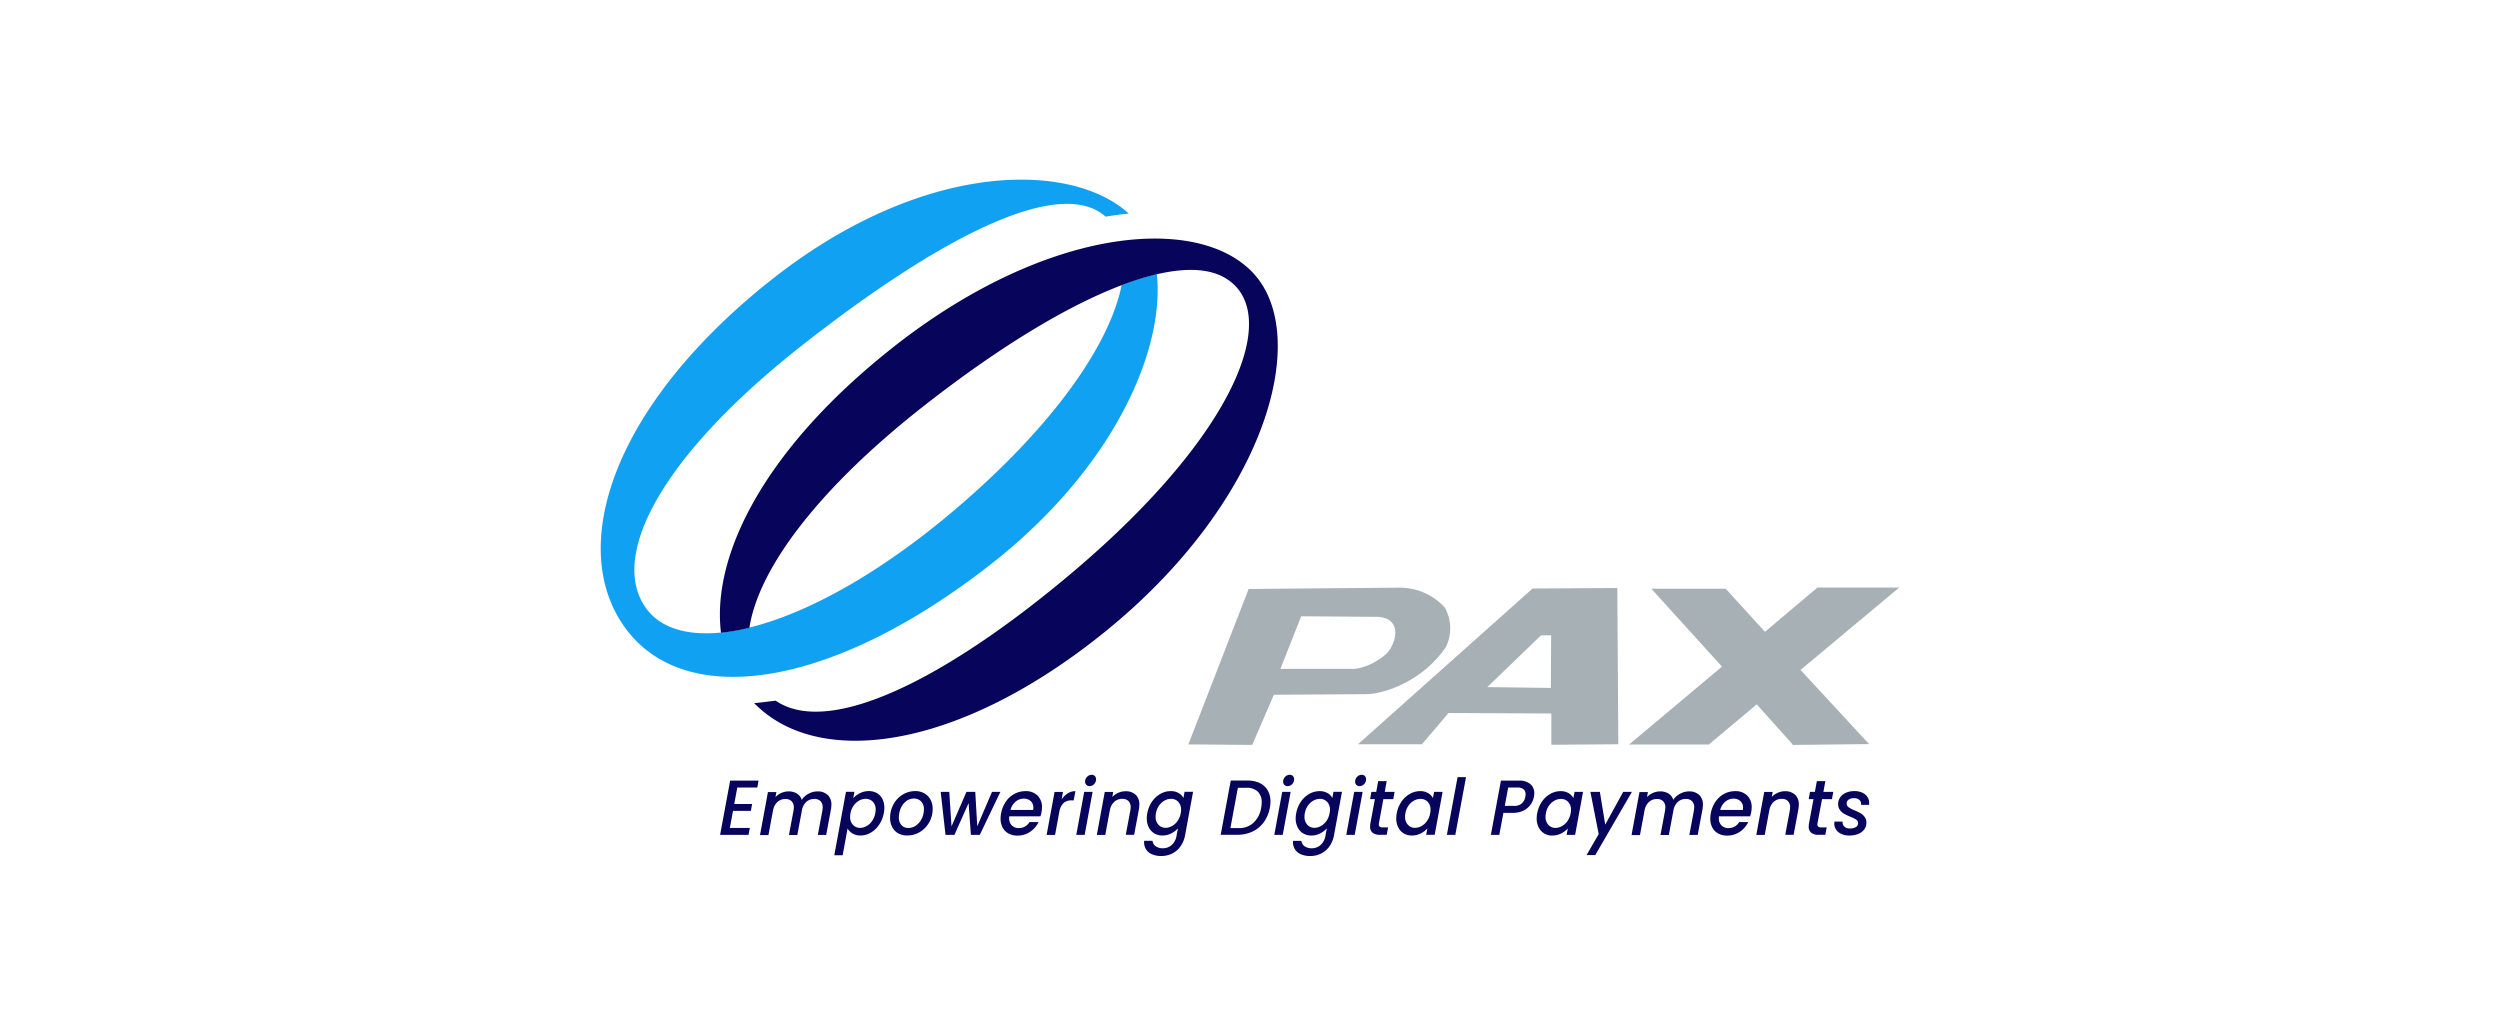 <?xml version="1.0" encoding="UTF-8"?> <svg xmlns="http://www.w3.org/2000/svg" xmlns:xlink="http://www.w3.org/1999/xlink" width="140" height="58" viewBox="0 0 140 58"><defs><clipPath id="clip-path"><rect id="Rectangle_7336" data-name="Rectangle 7336" width="72.715" height="37.878" fill="#a7b0b5"></rect></clipPath><clipPath id="clip-pax-logo"><rect width="140" height="58"></rect></clipPath></defs><g id="pax-logo" clip-path="url(#clip-pax-logo)"><g id="Group_87671" data-name="Group 87671" transform="translate(33.643 10.061)" clip-path="url(#clip-path)"><path id="Path_54874" data-name="Path 54874" d="M9.362,5.763C17.924-1.107,26.323-1.064,29.567,1.9c-.278.026-.553.058-.822.1q-.236.033-.473.073c-2.484-2.22-8.9.877-16.857,7.095C3.121,15.65.393,21.336,2.632,24.125s9.308,1.083,17.266-5.7c5.513-4.7,8.623-9.247,9.271-12.526a15.574,15.574,0,0,1,1.97-.614c.454,4.254-2.407,10.871-9.312,16.267-8.82,6.893-16.907,8.1-20.32,3.732S.373,12.974,9.361,5.761" transform="translate(0 -0.001)" fill="#11a1f2" fill-rule="evenodd"></path><path id="Path_54875" data-name="Path 54875" d="M189.2,94.792c9.021-7.126,17.81-7.529,20.546-3.784s.137,12.5-8.473,19.55c-7.946,6.5-15.634,7.774-19.424,4.488l-.055-.048c-.05-.044-.1-.089-.148-.135l-.014-.013q-.085-.081-.167-.165.162-.014.324-.032h0l.19-.022h0l.209-.027h0l.095-.013h0l.019,0h0l.057-.008h0l.036-.005h0l.019,0h0l.036-.006h0l.019,0h0l.036-.006h0l.019,0h0l.019,0h0l.094-.015h0l.019,0h0l.019,0h0a3.121,3.121,0,0,0,.288.175l0,0,.143.073.015.007q.067.032.137.06l.027.011q.065.026.131.05l.036.013.126.041.045.013h0c3.291.958,9.231-2.2,15.65-7.616,9.353-7.9,11.813-14.688,8.508-16.535-2.571-1.438-8.628.815-16.712,7.12-5.9,4.605-9.346,9.114-9.87,12.5a11.5,11.5,0,0,1-1.592.281c-.544-4.439,2.57-10.4,9.582-15.94" transform="translate(-172.875 -85.371)" fill="#07055b" fill-rule="evenodd"></path><path id="Path_54876" data-name="Path 54876" d="M894.8,619.75a5.685,5.685,0,0,0,1.542-.545,6.125,6.125,0,0,0,2.341-2.036,2.377,2.377,0,0,0-.064-2.2,3.364,3.364,0,0,0-2.278-1.106c-.1-.01-.151-.012-.151-.012l-1.391.012-7.166.063-3.377,8.705,3.577.026,1.213-2.808,5.106-.032a3.686,3.686,0,0,0,.648-.065m-5.39-1.352,1.167-2.945s3.666.028,4.111.028h.113c1.556.043,1.063,1.62.5,2.109a3.561,3.561,0,0,1-.5.364,3.1,3.1,0,0,1-1.23.443Z" transform="translate(-851.352 -591.004)" fill="#a7b0b5"></path><path id="Path_54877" data-name="Path 54877" d="M1149.274,614.5l-.747.666-6.444,5.748-1.542,1.375-1.045.932h3.583l1.488-1.75,3.959.019,1.8.009v1.75l3.75-.028-.056-8.749Zm1.024,5.567-1.771-.023-1.786-.023,1.786-1.723,1.221-1.178h.565Z" transform="translate(-1097.093 -591.604)" fill="#a7b0b5"></path><path id="Path_54878" data-name="Path 54878" d="M1562.611,613.729h-4.581l-2.938,2.482-2.2-2.413h-4.164l3.955,4.361-5.2,4.363h4.464l2.683-2.25,2.036,2.273,4.256-.047-3.84-4.152Z" transform="translate(-1489.896 -590.89)" fill="#a7b0b5"></path><path id="Path_54879" data-name="Path 54879" d="M180.533,904.62l-.169.922h1l-.069.384h-1l-.178.957h1.119l-.073.389h-1.592l.563-3.041h1.592l-.073.389Z" transform="translate(-172.888 -870.58)" fill="#07055b"></path><path id="Path_54880" data-name="Path 54880" d="M243.415,920.4a.752.752,0,0,1,.205.582,1.688,1.688,0,0,1-.025.24l-.265,1.42h-.469l.252-1.345a1.5,1.5,0,0,0,.02-.175.489.489,0,0,0-.12-.367.465.465,0,0,0-.348-.127.65.65,0,0,0-.457.173.843.843,0,0,0-.243.5l-.252,1.345h-.469l.252-1.345a1.506,1.506,0,0,0,.02-.175.49.49,0,0,0-.12-.367.466.466,0,0,0-.348-.127.65.65,0,0,0-.457.173.843.843,0,0,0-.243.5v-.013l-.252,1.359h-.473l.444-2.407h.473l-.051.28a1.007,1.007,0,0,1,.334-.234.989.989,0,0,1,.4-.085.864.864,0,0,1,.469.122.633.633,0,0,1,.269.354,1.008,1.008,0,0,1,.384-.347,1.046,1.046,0,0,1,.5-.129.789.789,0,0,1,.573.205" transform="translate(-230.706 -885.948)" fill="#07055b"></path><path id="Path_54881" data-name="Path 54881" d="M352.843,920.3a1.084,1.084,0,0,1,.489-.114.9.9,0,0,1,.462.118.782.782,0,0,1,.309.336,1.1,1.1,0,0,1,.1.511,1.528,1.528,0,0,1-.029.267,1.709,1.709,0,0,1-.262.649,1.435,1.435,0,0,1-.468.446,1.125,1.125,0,0,1-.573.16.835.835,0,0,1-.444-.111.826.826,0,0,1-.283-.277l-.275,1.494H351.4l.654-3.552h.473l-.064.354a1.289,1.289,0,0,1,.38-.28m.873.939a.608.608,0,0,0-.156-.457.55.55,0,0,0-.41-.164.745.745,0,0,0-.356.1.919.919,0,0,0-.31.28,1.059,1.059,0,0,0-.177.433.918.918,0,0,0-.02.179.631.631,0,0,0,.156.463.533.533,0,0,0,.405.171.739.739,0,0,0,.36-.1.929.929,0,0,0,.31-.286,1.1,1.1,0,0,0,.177-.436.919.919,0,0,0,.02-.179" transform="translate(-338.323 -885.946)" fill="#07055b"></path><path id="Path_54882" data-name="Path 54882" d="M435.842,922.551a.854.854,0,0,1-.336-.358,1.1,1.1,0,0,1-.113-.529,1.564,1.564,0,0,1,.193-.743,1.42,1.42,0,0,1,.507-.533,1.333,1.333,0,0,1,.71-.2,1,1,0,0,1,.512.129.892.892,0,0,1,.344.358,1.069,1.069,0,0,1,.117.531,1.524,1.524,0,0,1-.2.743,1.445,1.445,0,0,1-.515.531,1.353,1.353,0,0,1-.713.194.99.99,0,0,1-.509-.127m1.009-.436a1,1,0,0,0,.316-.376,1.156,1.156,0,0,0,.121-.5.624.624,0,0,0-.154-.465.537.537,0,0,0-.4-.164.706.706,0,0,0-.432.142.968.968,0,0,0-.3.38,1.253,1.253,0,0,0-.115.509.63.63,0,0,0,.143.454.5.5,0,0,0,.389.162.735.735,0,0,0,.436-.142" transform="translate(-419.19 -885.948)" fill="#07055b"></path><path id="Path_54883" data-name="Path 54883" d="M515.057,921.249l-1.153,2.407h-.5l-.127-1.778-.794,1.778h-.5l-.269-2.407h.481l.124,1.935.838-1.935h.493l.112,1.927.826-1.927Z" transform="translate(-492.678 -886.966)" fill="#07055b"></path><path id="Path_54884" data-name="Path 54884" d="M603.695,920.442a.9.9,0,0,1,.243.682,1.689,1.689,0,0,1-.025.24,2.166,2.166,0,0,1-.062.236h-1.745a.742.742,0,0,0-.006.092.549.549,0,0,0,.145.411.523.523,0,0,0,.393.153.672.672,0,0,0,.6-.336h.509a1.4,1.4,0,0,1-.473.545,1.234,1.234,0,0,1-.713.212,1.018,1.018,0,0,1-.5-.118.808.808,0,0,1-.33-.339,1.053,1.053,0,0,1-.111-.518,1.6,1.6,0,0,1,.029-.271,1.657,1.657,0,0,1,.264-.654,1.363,1.363,0,0,1,.482-.436,1.3,1.3,0,0,1,.622-.153.909.909,0,0,1,.678.254m-.242.686a.484.484,0,0,0-.145-.38.546.546,0,0,0-.389-.14.7.7,0,0,0-.459.17.884.884,0,0,0-.286.463h1.269a1.138,1.138,0,0,0,.01-.114" transform="translate(-579.23 -885.945)" fill="#07055b"></path><path id="Path_54885" data-name="Path 54885" d="M672.221,920.314a.8.8,0,0,1,.431-.122l-.1.516h-.12a.654.654,0,0,0-.442.145.87.87,0,0,0-.241.5l-.238,1.289h-.473l.444-2.407h.473l-.078.424a1.133,1.133,0,0,1,.34-.341" transform="translate(-646.07 -885.948)" fill="#07055b"></path><path id="Path_54886" data-name="Path 54886" d="M716.414,896.495l-.444,2.407H715.5l.444-2.407Zm-.354-.393a.258.258,0,0,1-.067-.188.371.371,0,0,1,.115-.264.35.35,0,0,1,.255-.111.23.23,0,0,1,.179.073.262.262,0,0,1,.065.188.374.374,0,0,1-.112.264.344.344,0,0,1-.251.111.236.236,0,0,1-.182-.073" transform="translate(-688.871 -862.212)" fill="#07055b"></path><path id="Path_54887" data-name="Path 54887" d="M748.759,920.393a.754.754,0,0,1,.2.582,1.755,1.755,0,0,1-.025.24l-.266,1.42H748.2l.252-1.345a1.513,1.513,0,0,0,.02-.175.49.49,0,0,0-.12-.367.466.466,0,0,0-.348-.126.649.649,0,0,0-.457.173.844.844,0,0,0-.243.5v-.013l-.252,1.359h-.473l.443-2.406h.473l-.05.28a1.053,1.053,0,0,1,.338-.234.992.992,0,0,1,.4-.085.786.786,0,0,1,.571.2" transform="translate(-718.799 -885.947)" fill="#07055b"></path><path id="Path_54888" data-name="Path 54888" d="M819.572,920.3a.658.658,0,0,1,.267.277l.064-.349h.477l-.449,2.446a1.551,1.551,0,0,1-.242.592,1.272,1.272,0,0,1-.459.409,1.322,1.322,0,0,1-.629.149,1.27,1.27,0,0,1-.529-.1.727.727,0,0,1-.339-.295.758.758,0,0,1-.092-.455h.469a.411.411,0,0,0,.173.3.655.655,0,0,0,.4.116.731.731,0,0,0,.5-.182.894.894,0,0,0,.275-.533l.073-.4a1.285,1.285,0,0,1-.378.286,1.054,1.054,0,0,1-.487.116.872.872,0,0,1-.462-.122.815.815,0,0,1-.311-.347,1.118,1.118,0,0,1-.105-.518,1.481,1.481,0,0,1,.029-.267,1.654,1.654,0,0,1,.262-.642,1.406,1.406,0,0,1,.47-.436,1.16,1.16,0,0,1,.575-.155.867.867,0,0,1,.452.112m.131.95a.623.623,0,0,0-.156-.461.537.537,0,0,0-.405-.168.753.753,0,0,0-.358.094.915.915,0,0,0-.308.275,1.043,1.043,0,0,0-.177.431.913.913,0,0,0-.02.179.644.644,0,0,0,.156.47.53.53,0,0,0,.405.173.739.739,0,0,0,.359-.1.919.919,0,0,0,.308-.282,1.079,1.079,0,0,0,.178-.436.912.912,0,0,0,.02-.179" transform="translate(-787.211 -885.949)" fill="#07055b"></path><path id="Path_54889" data-name="Path 54889" d="M935.071,904.487a1,1,0,0,1,.443.415,1.254,1.254,0,0,1,.146.642,1.819,1.819,0,0,1-.036.327,1.938,1.938,0,0,1-.338.8,1.658,1.658,0,0,1-.631.522,1.929,1.929,0,0,1-.841.182h-.941l.563-3.037h.941a1.552,1.552,0,0,1,.694.146m-.356,2.211a1.437,1.437,0,0,0,.423-.826,1.773,1.773,0,0,0,.03-.284.822.822,0,0,0-.213-.622.882.882,0,0,0-.651-.221h-.469L933.417,907h.469a1.174,1.174,0,0,0,.828-.3" transform="translate(-898.157 -870.688)" fill="#07055b"></path><path id="Path_54890" data-name="Path 54890" d="M1014.459,896.495l-.444,2.407h-.473l.444-2.407Zm-.354-.393a.257.257,0,0,1-.067-.188.37.37,0,0,1,.115-.264.349.349,0,0,1,.255-.111.23.23,0,0,1,.179.073.263.263,0,0,1,.065.188.374.374,0,0,1-.112.264.343.343,0,0,1-.251.111.236.236,0,0,1-.182-.073" transform="translate(-975.825 -862.212)" fill="#07055b"></path><path id="Path_54891" data-name="Path 54891" d="M1043.638,920.3a.659.659,0,0,1,.267.277l.064-.349h.477l-.449,2.447a1.55,1.55,0,0,1-.242.592,1.273,1.273,0,0,1-.459.409,1.323,1.323,0,0,1-.629.149,1.269,1.269,0,0,1-.529-.1.727.727,0,0,1-.339-.295.759.759,0,0,1-.091-.455h.467a.412.412,0,0,0,.173.3.654.654,0,0,0,.4.116.731.731,0,0,0,.5-.182.894.894,0,0,0,.275-.533l.073-.4a1.285,1.285,0,0,1-.378.286,1.054,1.054,0,0,1-.487.116.873.873,0,0,1-.462-.122.815.815,0,0,1-.311-.347,1.117,1.117,0,0,1-.105-.518,1.482,1.482,0,0,1,.03-.266,1.654,1.654,0,0,1,.262-.642,1.408,1.408,0,0,1,.47-.436,1.16,1.16,0,0,1,.575-.155.867.867,0,0,1,.452.112m.13.95a.624.624,0,0,0-.156-.461.538.538,0,0,0-.406-.168.753.753,0,0,0-.358.094.914.914,0,0,0-.308.275,1.042,1.042,0,0,0-.177.43.928.928,0,0,0-.02.179.644.644,0,0,0,.156.47.53.53,0,0,0,.405.173.74.74,0,0,0,.358-.1.919.919,0,0,0,.308-.282,1.08,1.08,0,0,0,.178-.436.913.913,0,0,0,.02-.179" transform="translate(-1002.938 -885.949)" fill="#07055b"></path><path id="Path_54892" data-name="Path 54892" d="M1122.761,896.495l-.444,2.407h-.473l.444-2.407Zm-.354-.393a.257.257,0,0,1-.067-.188.37.37,0,0,1,.114-.264.35.35,0,0,1,.255-.111.23.23,0,0,1,.179.073.262.262,0,0,1,.065.188.374.374,0,0,1-.112.264.344.344,0,0,1-.251.111.236.236,0,0,1-.182-.073" transform="translate(-1080.096 -862.212)" fill="#07055b"></path><path id="Path_54893" data-name="Path 54893" d="M1158.154,907.506a.771.771,0,0,0-.01.079.155.155,0,0,0,.052.133.293.293,0,0,0,.178.041h.291l-.078.415h-.373a.649.649,0,0,1-.417-.116.436.436,0,0,1-.139-.369.988.988,0,0,1,.02-.182l.247-1.333h-.269l.073-.406H1158l.109-.6h.477l-.109.6h.552l-.073.406h-.556Z" transform="translate(-1114.574 -871.485)" fill="#07055b"></path><path id="Path_54894" data-name="Path 54894" d="M1197.333,920.778a1.406,1.406,0,0,1,.47-.436,1.159,1.159,0,0,1,.575-.155.842.842,0,0,1,.45.112.727.727,0,0,1,.269.277l.064-.349h.477l-.444,2.407h-.477l.068-.358a1.25,1.25,0,0,1-.38.284,1.09,1.09,0,0,1-.493.113.853.853,0,0,1-.456-.122.818.818,0,0,1-.309-.347,1.118,1.118,0,0,1-.105-.518,1.493,1.493,0,0,1,.03-.266,1.654,1.654,0,0,1,.262-.642m1.627.473a.623.623,0,0,0-.156-.461.538.538,0,0,0-.406-.168.752.752,0,0,0-.358.094.914.914,0,0,0-.308.275,1.042,1.042,0,0,0-.177.43.917.917,0,0,0-.019.179.644.644,0,0,0,.156.47.531.531,0,0,0,.405.173.738.738,0,0,0,.358-.1.919.919,0,0,0,.308-.282,1.079,1.079,0,0,0,.178-.436.9.9,0,0,0,.02-.179" transform="translate(-1152.495 -885.945)" fill="#07055b"></path><path id="Path_54895" data-name="Path 54895" d="M1274.334,899.06l-.6,3.233h-.473l.6-3.233Z" transform="translate(-1225.879 -865.603)" fill="#07055b"></path><path id="Path_54896" data-name="Path 54896" d="M1341.67,905.679a1.051,1.051,0,0,1-.393.334,1.316,1.316,0,0,1-.608.129h-.522l-.229,1.232h-.473l.563-3.036h1a.937.937,0,0,1,.655.2.671.671,0,0,1,.214.531,1.293,1.293,0,0,1-.02.171,1.094,1.094,0,0,1-.184.436m-.5-.061a.613.613,0,0,0,.2-.376.679.679,0,0,0,.015-.127.36.36,0,0,0-.109-.286.5.5,0,0,0-.344-.1h-.522l-.188,1.027h.522a.634.634,0,0,0,.427-.135" transform="translate(-1289.599 -870.684)" fill="#07055b"></path><path id="Path_54897" data-name="Path 54897" d="M1408.695,920.778a1.409,1.409,0,0,1,.47-.436,1.161,1.161,0,0,1,.575-.155.844.844,0,0,1,.45.112.729.729,0,0,1,.269.277l.064-.349H1411l-.444,2.407h-.477l.068-.358a1.252,1.252,0,0,1-.38.284,1.091,1.091,0,0,1-.493.114.853.853,0,0,1-.456-.122.817.817,0,0,1-.309-.347,1.116,1.116,0,0,1-.105-.518,1.482,1.482,0,0,1,.029-.266,1.652,1.652,0,0,1,.262-.642m1.628.473a.623.623,0,0,0-.156-.461.538.538,0,0,0-.405-.168.751.751,0,0,0-.358.094.912.912,0,0,0-.307.275,1.041,1.041,0,0,0-.177.431.909.909,0,0,0-.02.179.644.644,0,0,0,.156.47.531.531,0,0,0,.405.173.738.738,0,0,0,.358-.1.916.916,0,0,0,.308-.282,1.077,1.077,0,0,0,.178-.436.921.921,0,0,0,.02-.179" transform="translate(-1355.992 -885.944)" fill="#07055b"></path><path id="Path_54898" data-name="Path 54898" d="M1484.278,921.249l.3,1.835,1.006-1.835h.489l-2.052,3.539h-.489l.68-1.171-.465-2.368Z" transform="translate(-1428.328 -886.966)" fill="#07055b"></path><path id="Path_54899" data-name="Path 54899" d="M1554.931,920.4a.753.753,0,0,1,.205.582,1.67,1.67,0,0,1-.025.24l-.265,1.42h-.469l.252-1.345a1.526,1.526,0,0,0,.02-.175.49.49,0,0,0-.12-.367.465.465,0,0,0-.348-.127.65.65,0,0,0-.457.173.843.843,0,0,0-.243.5l-.252,1.345h-.468l.252-1.345a1.554,1.554,0,0,0,.02-.175.491.491,0,0,0-.12-.367.466.466,0,0,0-.348-.127.649.649,0,0,0-.457.173.843.843,0,0,0-.243.5v-.013l-.252,1.359h-.473l.444-2.407h.473l-.051.28a1.007,1.007,0,0,1,.334-.234.99.99,0,0,1,.4-.085.863.863,0,0,1,.469.122.632.632,0,0,1,.269.354,1.008,1.008,0,0,1,.384-.347,1.046,1.046,0,0,1,.5-.129.789.789,0,0,1,.573.206" transform="translate(-1493.417 -885.948)" fill="#07055b"></path><path id="Path_54900" data-name="Path 54900" d="M1671.644,920.442a.9.9,0,0,1,.243.682,1.654,1.654,0,0,1-.025.24,2.15,2.15,0,0,1-.062.236h-1.745a.743.743,0,0,0-.006.092.549.549,0,0,0,.145.411.524.524,0,0,0,.394.153.671.671,0,0,0,.6-.336h.509a1.4,1.4,0,0,1-.473.545,1.234,1.234,0,0,1-.713.212,1.017,1.017,0,0,1-.5-.118.81.81,0,0,1-.33-.339,1.057,1.057,0,0,1-.111-.518,1.614,1.614,0,0,1,.029-.271,1.661,1.661,0,0,1,.265-.654,1.363,1.363,0,0,1,.482-.436,1.3,1.3,0,0,1,.622-.153.908.908,0,0,1,.678.255m-.242.686a.483.483,0,0,0-.145-.38.545.545,0,0,0-.389-.14.7.7,0,0,0-.459.17.884.884,0,0,0-.286.463h1.269c.006-.052.01-.09.01-.114" transform="translate(-1607.437 -885.945)" fill="#07055b"></path><path id="Path_54901" data-name="Path 54901" d="M1741.169,920.392a.755.755,0,0,1,.2.582,1.781,1.781,0,0,1-.025.24l-.265,1.42h-.469l.252-1.345a1.452,1.452,0,0,0,.02-.175.49.49,0,0,0-.12-.367.466.466,0,0,0-.348-.127.65.65,0,0,0-.457.173.844.844,0,0,0-.243.5v-.013l-.252,1.359h-.473l.444-2.407h.473l-.051.28a1.056,1.056,0,0,1,.338-.234.99.99,0,0,1,.4-.085.786.786,0,0,1,.571.2" transform="translate(-1674.279 -885.945)" fill="#07055b"></path><path id="Path_54902" data-name="Path 54902" d="M1818.2,907.506a.77.77,0,0,0-.009.079.155.155,0,0,0,.052.133.294.294,0,0,0,.177.041h.291l-.078.415h-.373a.65.65,0,0,1-.417-.116.436.436,0,0,1-.138-.369.968.968,0,0,1,.02-.182l.247-1.333h-.269l.073-.406h.274l.109-.6h.477l-.109.6h.552l-.073.406h-.555Z" transform="translate(-1750.059 -871.485)" fill="#07055b"></path><path id="Path_54903" data-name="Path 54903" d="M1856.578,922.6a.709.709,0,0,1-.3-.24.584.584,0,0,1-.106-.356.746.746,0,0,1,.01-.1h.46a.315.315,0,0,0,.09.275.425.425,0,0,0,.313.109.654.654,0,0,0,.327-.073.244.244,0,0,0,.132-.218.225.225,0,0,0-.1-.2,1.694,1.694,0,0,0-.335-.166,3.153,3.153,0,0,1-.354-.17.738.738,0,0,1-.233-.216.56.56,0,0,1-.093-.343.626.626,0,0,1,.121-.369.77.77,0,0,1,.323-.249,1.181,1.181,0,0,1,.473-.089,1.024,1.024,0,0,1,.428.085.677.677,0,0,1,.291.24.607.607,0,0,1,.1.356.719.719,0,0,1-.006.092h-.448a.313.313,0,0,0-.089-.275.429.429,0,0,0-.311-.1.489.489,0,0,0-.291.078.254.254,0,0,0-.114.214.248.248,0,0,0,.109.216,1.731,1.731,0,0,0,.341.177,2.667,2.667,0,0,1,.341.166.74.74,0,0,1,.224.21.535.535,0,0,1,.089.327.605.605,0,0,1-.129.373.788.788,0,0,1-.342.245,1.333,1.333,0,0,1-.491.085,1.054,1.054,0,0,1-.43-.085" transform="translate(-1787.095 -885.955)" fill="#07055b"></path></g></g></svg> 